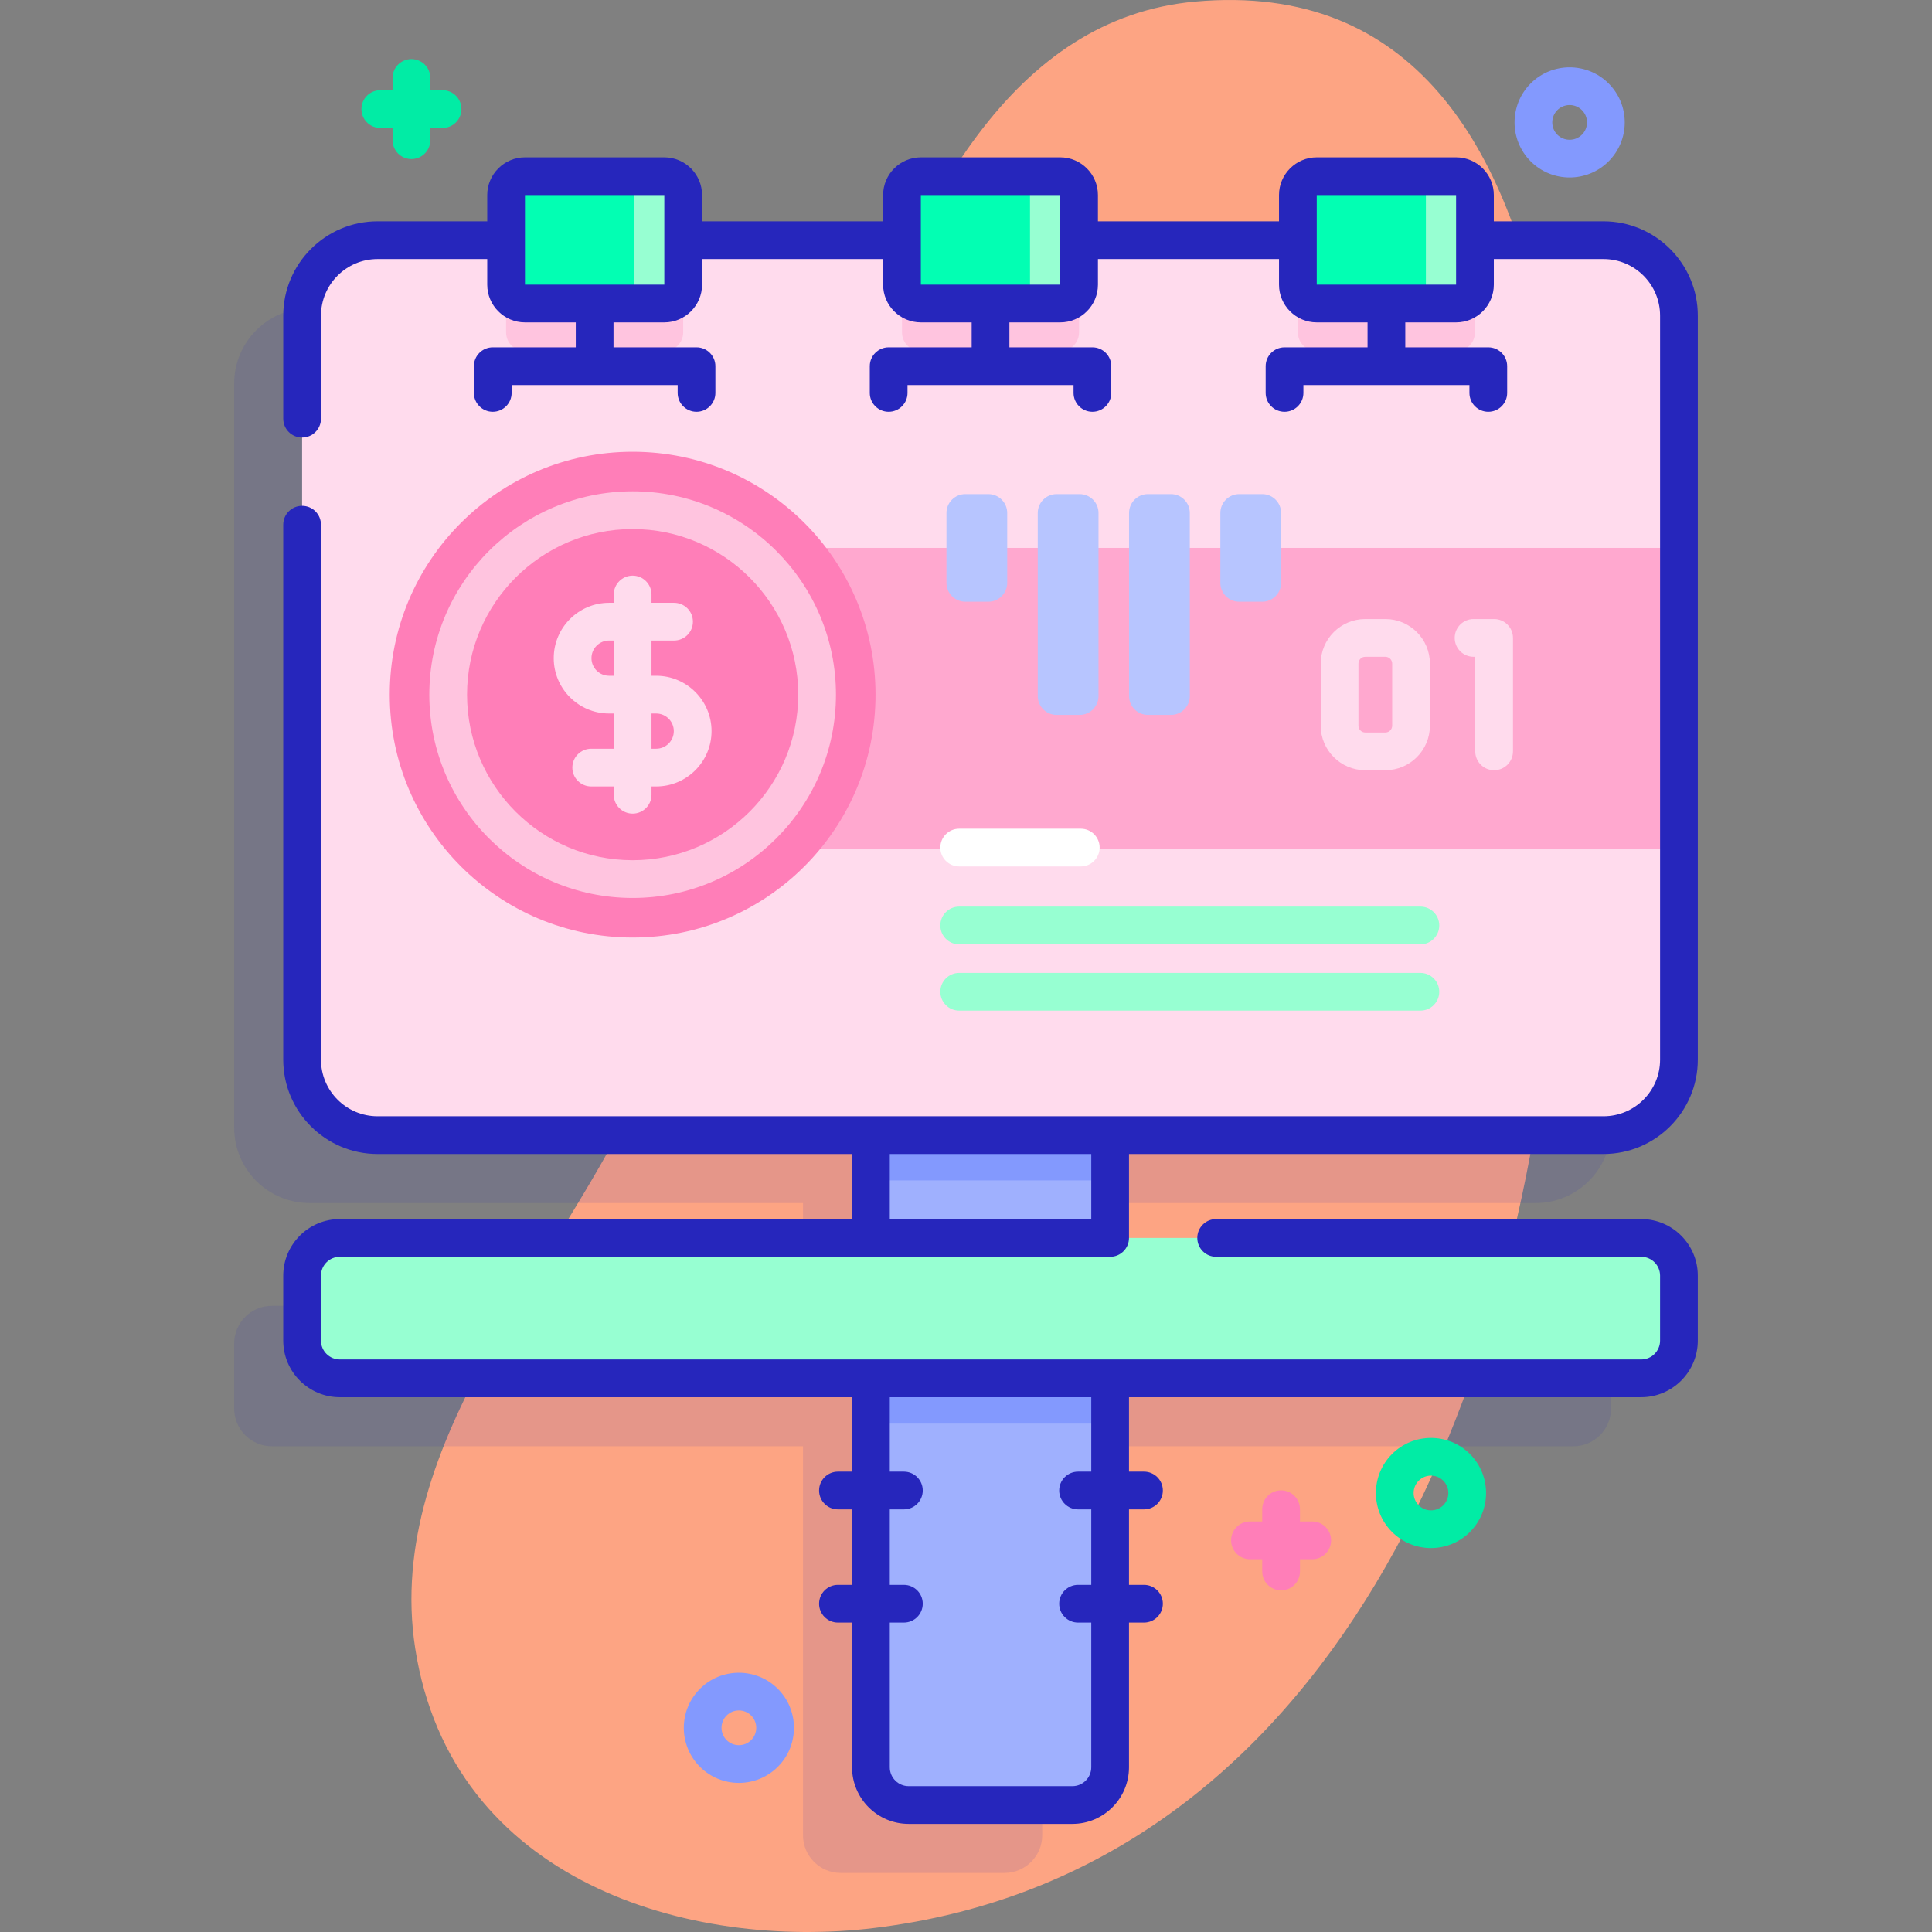 <svg id="Capa_1" enable-background="new 0 0 512 512" height="512" viewBox="0 0 512 512" width="512" xmlns="http://www.w3.org/2000/svg" xmlns:xlink="http://www.w3.org/1999/xlink"><rect x="0" y="0" width="512" height="512" fill="#808080" stroke="none"/><linearGradient id="SVGID_1_" gradientTransform="matrix(.987 .163 -.163 .987 -495.103 166.681)" gradientUnits="userSpaceOnUse" x1="946.337" x2="621.364" y1="39.661" y2="-91.973"><stop offset=".011" stop-color="#dcfdee"/><stop offset=".777" stop-color="#ccddfb"/><stop offset="1" stop-color="#c7d3ff"/></linearGradient><path d="m316.703.425c-95.818 8.652-105.091 192.429-146.416 286.587-20.478 46.658-68.772 94.794-60.258 149.782 9.605 62.035 72.897 80.075 121.683 74.14 120.723-14.685 172.899-141.053 180.797-260.801 4.869-73.829 20.3-260.192-95.806-249.708z" fill="#fda483"/><path d="m406.937 318.819c11.046 0 20-8.954 20-20v-197.168c0-11.046-8.954-20-20-20h-324.874c-11.046 0-20 8.954-20 20v197.168c0 11.046 8.954 20 20 20h130.737v27.243h-140.737c-5.523 0-10 4.477-10 10v17.212c0 5.523 4.477 10 10 10h140.737v103.076c0 5.523 4.477 10 10 10h43.4c5.523 0 10-4.477 10-10v-103.076h140.737c5.523 0 10-4.477 10-10v-17.212c0-5.523-4.477-10-10-10h-140.737v-27.243z" fill="#2626bc" opacity=".11"/><path d="m294.2 291.82v176.53c0 5.523-4.477 10-10 10h-43.4c-5.523 0-10-4.477-10-10v-176.53z" fill="#9fb0fe"/><path d="m230.8 363h63.4v14.27h-63.4z" fill="#8399fe"/><path d="m230.8 291.82h63.4v21h-63.4z" fill="#8399fe"/><path d="m444.94 83.65v197.17c0 11.04-8.96 20-20 20h-324.88c-11.04 0-20-8.96-20-20v-197.17c0-11.04 8.96-20 20-20h324.88c11.04 0 20 8.96 20 20z" fill="#ffdbed"/><path d="m285.96 64.34v23.74c0 2.76-2.23 5-5 5h-36.92c-2.77 0-5-2.24-5-5v-23.74c0-.23.02-.47.06-.69h46.8c.04.22.06.46.06.69z" fill="#ffc4df"/><path d="m181.05 64.34v23.74c0 2.76-2.24 5-5 5h-36.93c-2.76 0-5-2.24-5-5v-23.74c0-.23.02-.47.06-.69h46.81c.04.22.06.46.06.69z" fill="#ffc4df"/><path d="m390.88 64.34v23.74c0 2.76-2.24 5-5 5h-36.93c-2.76 0-5-2.24-5-5v-23.74c0-.23.02-.47.06-.69h46.81c.04.22.06.46.06.69z" fill="#ffc4df"/><path d="m199.061 145.201h245.875v79.697h-245.875z" fill="#ffa8cf"/><circle cx="167.656" cy="184.087" fill="#ff7eb8" r="64.368"/><path d="m434.936 365.274h-344.872c-5.523 0-10-4.477-10-10v-17.212c0-5.523 4.477-10 10-10h344.873c5.523 0 10 4.477 10 10v17.212c-.001 5.523-4.478 10-10.001 10z" fill="#97ffd2"/><path d="m285.965 51.696v23.744c0 2.761-2.239 5-5 5h-36.93c-2.761 0-5-2.239-5-5v-23.744c0-2.761 2.239-5 5-5h36.93c2.761 0 5 2.239 5 5z" fill="#02ffb3"/><path d="m285.961 51.695v23.74c0 2.77-2.24 5-5 5h-13c2.76 0 5-2.23 5-5v-23.74c0-2.76-2.24-5-5-5h13c2.76 0 5 2.24 5 5z" fill="#97ffd2"/><path d="m181.051 51.696v23.744c0 2.761-2.239 5-5 5h-36.93c-2.761 0-5-2.239-5-5v-23.744c0-2.761 2.239-5 5-5h36.93c2.762 0 5 2.239 5 5z" fill="#02ffb3"/><path d="m181.048 51.695v23.74c0 2.77-2.24 5-5 5h-13c2.76 0 5-2.23 5-5v-23.74c0-2.76-2.24-5-5-5h13c2.76 0 5 2.24 5 5z" fill="#97ffd2"/><path d="m390.879 51.696v23.744c0 2.761-2.239 5-5 5h-36.93c-2.761 0-5-2.239-5-5v-23.744c0-2.761 2.239-5 5-5h36.93c2.761 0 5 2.239 5 5z" fill="#02ffb3"/><path d="m390.875 51.695v23.74c0 2.77-2.24 5-5 5h-13c2.76 0 5-2.23 5-5v-23.74c0-2.76-2.24-5-5-5h13c2.76 0 5 2.24 5 5z" fill="#97ffd2"/><path d="m286.416 229.617h-32.219c-2.762 0-5-2.239-5-5s2.238-5 5-5h32.219c2.762 0 5 2.239 5 5s-2.239 5-5 5z" fill="#fff"/><path d="m376.416 250.259h-122.219c-2.762 0-5-2.239-5-5s2.238-5 5-5h122.219c2.762 0 5 2.239 5 5s-2.239 5-5 5z" fill="#97ffd2"/><path d="m376.416 267.826h-122.219c-2.762 0-5-2.239-5-5s2.238-5 5-5h122.219c2.762 0 5 2.239 5 5s-2.239 5-5 5z" fill="#97ffd2"/><g fill="#b7c5ff"><path d="m255.822 159.458h6.099c2.761 0 5-2.239 5-5v-18.514c0-2.761-2.239-5-5-5h-6.099c-2.761 0-5 2.239-5 5v18.514c0 2.762 2.238 5 5 5z"/><path d="m280.016 189.458h6.099c2.761 0 5-2.239 5-5v-48.514c0-2.761-2.239-5-5-5h-6.099c-2.761 0-5 2.239-5 5v48.514c0 2.762 2.239 5 5 5z"/><path d="m304.211 189.458h6.099c2.761 0 5-2.239 5-5v-48.514c0-2.761-2.239-5-5-5h-6.099c-2.761 0-5 2.239-5 5v48.514c0 2.762 2.239 5 5 5z"/><path d="m328.406 159.458h6.099c2.761 0 5-2.239 5-5v-18.514c0-2.761-2.239-5-5-5h-6.099c-2.761 0-5 2.239-5 5v18.514c0 2.762 2.238 5 5 5z"/></g><path d="m167.656 237.97c-29.711 0-53.883-24.172-53.883-53.883s24.172-53.883 53.883-53.883 53.883 24.172 53.883 53.883-24.172 53.883-53.883 53.883zm0-97.766c-24.197 0-43.883 19.686-43.883 43.883s19.686 43.883 43.883 43.883 43.883-19.686 43.883-43.883-19.685-43.883-43.883-43.883z" fill="#ffc4df"/><path d="m173.899 179.085h-1.243v-9.335h5.974c2.762 0 5-2.238 5-5s-2.238-5-5-5h-5.974v-2.199c0-2.762-2.238-5-5-5s-5 2.238-5 5v2.199h-1.243c-8.087 0-14.667 6.58-14.667 14.668s6.58 14.667 14.667 14.667h1.243v9.335h-5.974c-2.762 0-5 2.238-5 5s2.238 5 5 5h5.974v2.199c0 2.762 2.238 5 5 5s5-2.238 5-5v-2.199h1.243c8.087 0 14.667-6.579 14.667-14.667s-6.58-14.668-14.667-14.668zm-12.486 0c-2.573 0-4.667-2.094-4.667-4.667 0-2.574 2.094-4.668 4.667-4.668h1.243v9.335zm12.486 19.335h-1.243v-9.335h1.243c2.573 0 4.667 2.094 4.667 4.668 0 2.573-2.093 4.667-4.667 4.667z" fill="#ffdbed"/><path d="m379.226 410.252c-3.739 0-7.479-1.424-10.325-4.271-5.694-5.693-5.694-14.957 0-20.65 5.693-5.693 14.957-5.693 20.65 0 5.694 5.693 5.694 14.957 0 20.65-2.847 2.847-6.586 4.271-10.325 4.271zm0-19.196c-1.179 0-2.357.449-3.255 1.346-1.794 1.795-1.794 4.715 0 6.51 1.795 1.793 4.715 1.793 6.51 0 1.794-1.795 1.794-4.715 0-6.51-.898-.897-2.077-1.346-3.255-1.346z" fill="#01eca5"/><path d="m415.967 47.03c-3.739 0-7.479-1.424-10.325-4.271-5.694-5.693-5.694-14.958 0-20.651 5.693-5.693 14.957-5.693 20.65 0 2.759 2.757 4.278 6.425 4.278 10.326 0 3.9-1.52 7.567-4.278 10.325v.001c-2.847 2.846-6.586 4.27-10.325 4.27zm0-19.197c-1.179 0-2.357.449-3.255 1.346-1.794 1.795-1.794 4.716 0 6.511 1.795 1.793 4.715 1.793 6.51 0 0-.001 0-.001 0-.001.869-.869 1.349-2.025 1.349-3.254s-.479-2.386-1.349-3.255c-.898-.898-2.076-1.347-3.255-1.347z" fill="#8399fe"/><path d="m195.813 472.485c-3.739 0-7.479-1.424-10.325-4.271-5.693-5.692-5.693-14.957-.001-20.651 5.693-5.693 14.958-5.693 20.651 0 5.693 5.694 5.693 14.959 0 20.651-2.846 2.848-6.585 4.271-10.325 4.271zm0-19.197c-1.179 0-2.357.448-3.255 1.346-1.794 1.795-1.794 4.716 0 6.511 1.795 1.793 4.715 1.793 6.51 0 1.794-1.795 1.794-4.716-.001-6.511-.896-.898-2.075-1.346-3.254-1.346z" fill="#8399fe"/><path d="m347.755 403.206h-3.25v-3.25c0-2.762-2.238-5-5-5s-5 2.238-5 5v3.25h-3.25c-2.762 0-5 2.238-5 5s2.238 5 5 5h3.25v3.25c0 2.762 2.238 5 5 5s5-2.238 5-5v-3.25h3.25c2.762 0 5-2.238 5-5s-2.238-5-5-5z" fill="#ff7eb8"/><path d="m117.283 23.901h-3.25v-3.25c0-2.762-2.238-5-5-5s-5 2.238-5 5v3.25h-3.25c-2.762 0-5 2.238-5 5s2.238 5 5 5h3.25v3.25c0 2.762 2.238 5 5 5s5-2.238 5-5v-3.25h3.25c2.762 0 5-2.238 5-5s-2.238-5-5-5z" fill="#01eca5"/><path d="m90.063 333.063h204.133c2.762 0 5-2.238 5-5v-22.243h125.74c13.785 0 25-11.215 25-25v-197.169c0-13.785-11.215-25-25-25h-29.058v-6.955c0-5.514-4.486-10-10-10h-36.93c-5.514 0-10 4.486-10 10v6.955h-47.984v-6.955c0-5.514-4.486-10-10-10h-36.93c-5.514 0-10 4.486-10 10v6.955h-47.984v-6.955c0-5.514-4.486-10-10-10h-36.93c-5.514 0-10 4.486-10 10v6.955h-29.058c-13.785 0-25 11.215-25 25v27.299c0 2.762 2.238 5 5 5s5-2.238 5-5v-27.299c0-8.271 6.729-15 15-15h29.058v6.788c0 5.514 4.486 10 10 10h13.465v6.607h-22c-2.762 0-5 2.238-5 5v7.082c0 2.762 2.238 5 5 5s5-2.238 5-5v-2.082h44v2.082c0 2.762 2.238 5 5 5s5-2.238 5-5v-7.082c0-2.762-2.238-5-5-5h-22v-6.607h13.465c5.514 0 10-4.486 10-10v-6.788h47.984v6.788c0 5.514 4.486 10 10 10h13.466v6.607h-22c-2.762 0-5 2.238-5 5v7.082c0 2.762 2.238 5 5 5s5-2.238 5-5v-2.082h44v2.082c0 2.762 2.238 5 5 5s5-2.238 5-5v-7.082c0-2.762-2.238-5-5-5h-22v-6.607h13.465c5.514 0 10-4.486 10-10v-6.788h47.984v6.788c0 5.514 4.486 10 10 10h13.465v6.607h-22c-2.762 0-5 2.238-5 5v7.082c0 2.762 2.238 5 5 5s5-2.238 5-5v-2.082h44v2.082c0 2.762 2.238 5 5 5s5-2.238 5-5v-7.082c0-2.762-2.238-5-5-5h-22v-6.607h13.465c5.514 0 10-4.486 10-10v-6.788h29.058c8.271 0 15 6.729 15 15v197.168c0 8.271-6.729 15-15 15h-324.874c-8.271 0-15-6.729-15-15v-141.769c0-2.762-2.238-5-5-5s-5 2.238-5 5v141.77c0 13.785 11.215 25 25 25h125.74v17.243h-135.74c-8.271 0-15 6.729-15 15v17.212c0 8.271 6.729 15 15 15h135.74v19.725h-3.735c-2.762 0-5 2.238-5 5s2.238 5 5 5h3.735v20h-3.735c-2.762 0-5 2.238-5 5s2.238 5 5 5h3.735v38.349c0 8.271 6.729 15 15 15h43.393c8.271 0 15-6.729 15-15v-38.349h3.971c2.762 0 5-2.238 5-5s-2.238-5-5-5h-3.971v-20h3.971c2.762 0 5-2.238 5-5s-2.238-5-5-5h-3.971v-19.726h135.74c8.271 0 15-6.729 15-15v-17.212c0-8.271-6.729-15-15-15h-112.64c-2.762 0-5 2.238-5 5s2.238 5 5 5h112.641c2.757 0 5 2.243 5 5v17.212c0 2.757-2.243 5-5 5h-344.874c-2.757 0-5-2.243-5-5v-17.212c0-2.756 2.244-4.999 5-4.999zm85.988-257.624h-36.93v-23.743l36.93-.007zm104.914 0h-36.93v-23.743l36.93-.007zm104.914 0h-36.93v-23.743l36.93-.006zm-150.075 230.38h53.393v17.243h-53.393zm53.392 84.181h-3.5c-2.762 0-5 2.238-5 5s2.238 5 5 5h3.5v20h-3.5c-2.762 0-5 2.238-5 5s2.238 5 5 5h3.5v38.349c0 2.757-2.243 5-5 5h-43.393c-2.757 0-5-2.243-5-5v-38.349h3.734c2.762 0 5-2.238 5-5s-2.238-5-5-5h-3.734v-20h3.734c2.762 0 5-2.238 5-5s-2.238-5-5-5h-3.734v-19.726h53.393z" fill="#2626bc"/><path d="m367.138 204.117h-5.331c-6.508 0-11.803-5.294-11.803-11.802v-16.457c0-6.508 5.295-11.803 11.803-11.803h5.331c6.508 0 11.803 5.295 11.803 11.803v16.457c-.001 6.508-5.295 11.802-11.803 11.802zm-5.331-30.061c-.994 0-1.803.809-1.803 1.803v16.457c0 .993.809 1.802 1.803 1.802h5.331c.994 0 1.803-.809 1.803-1.802v-16.457c0-.994-.809-1.803-1.803-1.803z" fill="#ffdbed"/><path d="m395.955 204.117c-2.762 0-5-2.238-5-5v-25.062h-.444c-2.762 0-5-2.238-5-5s2.238-5 5-5h5.444c2.762 0 5 2.238 5 5v30.062c0 2.762-2.238 5-5 5z" fill="#ffdbed"/></svg>
